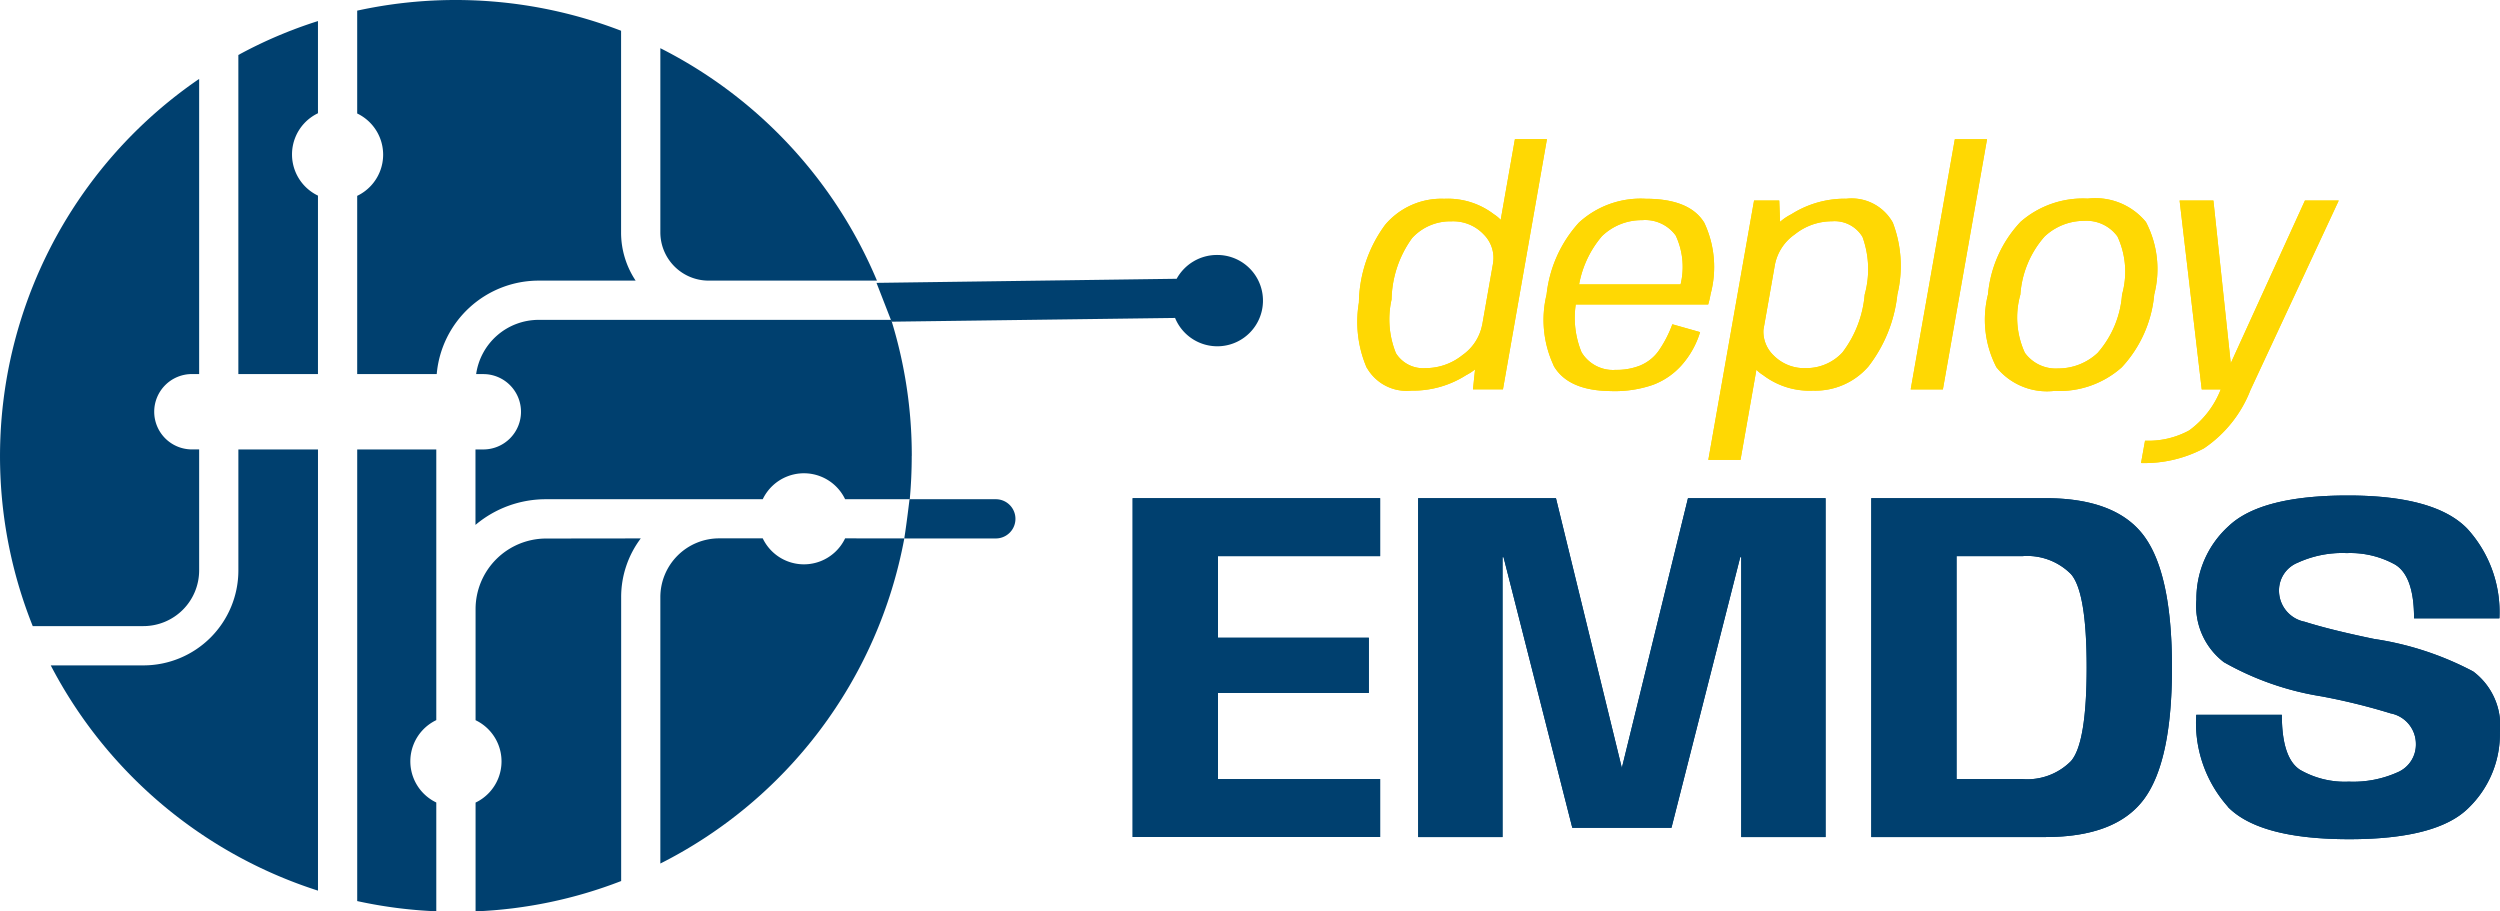 <svg xmlns="http://www.w3.org/2000/svg" xmlns:xlink="http://www.w3.org/1999/xlink" width="127.467" height="46.465" viewBox="0 0 127.467 46.465">
  <defs>
    <clipPath id="clip-path">
      <rect id="Rectangle_513" data-name="Rectangle 513" width="127.467" height="46.465" fill="none"/>
    </clipPath>
  </defs>
  <g id="Groupe_340" data-name="Groupe 340" clip-path="url(#clip-path)">
    <path id="Tracé_766" data-name="Tracé 766" d="M341.234,46.586a5.931,5.931,0,0,1-.4-3.327,6.862,6.862,0,0,1,1.341-3.966,3.754,3.754,0,0,1,3.007-1.324,3.87,3.87,0,0,1,2.539.792,1.75,1.75,0,0,1,.809,1.654l-.862.869a1.689,1.689,0,0,0-.471-1.5,2.142,2.142,0,0,0-1.65-.666,2.637,2.637,0,0,0-2,.853A5.506,5.506,0,0,0,342.5,43.1a4.588,4.588,0,0,0,.223,2.743,1.636,1.636,0,0,0,1.507.76,2.986,2.986,0,0,0,1.881-.662,2.45,2.45,0,0,0,1-1.507l.569.878a2.734,2.734,0,0,1-1.373,1.645,5.029,5.029,0,0,1-2.8.792,2.331,2.331,0,0,1-2.267-1.166m5.566-.394,1.983-11.263h1.633l-2.243,12.758h-1.528Z" transform="translate(-271.548 -27.833)" fill="#ffd803"/>
    <path id="Tracé_767" data-name="Tracé 767" d="M388.012,58.389a5.484,5.484,0,0,1-.362-3.616,6.491,6.491,0,0,1,1.646-3.665,4.65,4.65,0,0,1,3.409-1.219q2.243,0,2.986,1.223a5.31,5.31,0,0,1,.321,3.637,4.471,4.471,0,0,1-.122.528h-6.907l.179-1.024h5.387l-.114.179a3.779,3.779,0,0,0-.2-2.669,1.926,1.926,0,0,0-1.719-.784,2.9,2.9,0,0,0-2.044.817,5.231,5.231,0,0,0-1.231,2.978,4.626,4.626,0,0,0,.191,2.938,1.872,1.872,0,0,0,1.759.9l-.2,1.081q-2.243,0-2.986-1.3m4.457-.02a2.164,2.164,0,0,0,.955-.809,5.876,5.876,0,0,0,.646-1.276l1.414.4a4.541,4.541,0,0,1-.939,1.682,3.691,3.691,0,0,1-1.471,1.008,5.966,5.966,0,0,1-2.076.317l.2-1.081a3.258,3.258,0,0,0,1.276-.24" transform="translate(-308.795 -39.754)" fill="#ffd803"/>
    <path id="Tracé_768" data-name="Tracé 768" d="M431.082,49.977h1.284l.065,1.65L430.391,63.2H428.75Zm.459,8.9a1.739,1.739,0,0,1-.817-1.646l.862-.878a1.676,1.676,0,0,0,.483,1.512,2.194,2.194,0,0,0,1.662.658,2.5,2.5,0,0,0,1.857-.8,5.646,5.646,0,0,0,1.134-2.946,4.838,4.838,0,0,0-.11-2.942,1.656,1.656,0,0,0-1.556-.8,3.026,3.026,0,0,0-1.894.666,2.452,2.452,0,0,0-1.007,1.5l-.561-.87a2.73,2.73,0,0,1,1.39-1.654,5.094,5.094,0,0,1,2.811-.792,2.4,2.4,0,0,1,2.361,1.219,6.192,6.192,0,0,1,.232,3.665,7.254,7.254,0,0,1-1.479,3.673,3.58,3.58,0,0,1-2.82,1.227,3.9,3.9,0,0,1-2.547-.792" transform="translate(-341.648 -39.753)" fill="#ffd803"/>
    <path id="Tracé_769" data-name="Tracé 769" d="M481.792,34.929h1.642l-2.251,12.758h-1.642Z" transform="translate(-382.121 -27.833)" fill="#ffd803"/>
    <path id="Tracé_770" data-name="Tracé 770" d="M498.9,58.441a5.287,5.287,0,0,1-.427-3.71,6.193,6.193,0,0,1,1.662-3.7,4.829,4.829,0,0,1,3.425-1.183,3.335,3.335,0,0,1,2.966,1.195,5.187,5.187,0,0,1,.423,3.689,6.29,6.29,0,0,1-1.658,3.718,4.776,4.776,0,0,1-3.421,1.2,3.318,3.318,0,0,1-2.97-1.207m5.168-.735a5.057,5.057,0,0,0,1.239-2.966,4.274,4.274,0,0,0-.232-2.962,1.95,1.95,0,0,0-1.694-.8,2.943,2.943,0,0,0-2.023.8,5,5,0,0,0-1.235,2.958,4.316,4.316,0,0,0,.228,2.97,1.947,1.947,0,0,0,1.7.8,2.929,2.929,0,0,0,2.019-.8" transform="translate(-397.111 -39.721)" fill="#ffd803"/>
    <path id="Tracé_771" data-name="Tracé 771" d="M537.559,62.574a4.339,4.339,0,0,0,2.251-.524,4.68,4.68,0,0,0,1.617-2.109l1.52.016a6.365,6.365,0,0,1-2.385,3.007,6.472,6.472,0,0,1-3.206.748Zm1.763-12.246h1.723L542,59.275h-.366l4.079-8.947h1.723l-4.486,9.629h-2.5Z" transform="translate(-428.191 -40.104)" fill="#ffd803"/>
    <path id="Tracé_772" data-name="Tracé 772" d="M284.271,125.029h12.619v2.956h-8.268v4.159h7.692v2.816h-7.692v4.39h8.268v2.956H284.271Z" transform="translate(-226.521 -99.629)" fill="#00406f"/>
    <path id="Tracé_773" data-name="Tracé 773" d="M355.927,125.029h7.026l3.379,13.835h-.039l3.392-13.835H376.7v17.278h-4.3v-14.27h-.051l-3.507,13.8h-5.055l-3.507-13.8h-.051v14.27h-4.3Z" transform="translate(-283.62 -99.629)" fill="#00406f"/>
    <path id="Tracé_774" data-name="Tracé 774" d="M469.653,125.029h8.869q3.6,0,5.03,1.92t1.433,6.706q0,4.8-1.433,6.726t-5.03,1.926h-8.869Zm7.692,14.322a3.137,3.137,0,0,0,2.489-.915q.8-.915.8-4.78,0-3.84-.8-4.755a3.138,3.138,0,0,0-2.489-.915H474v11.365Z" transform="translate(-374.242 -99.629)" fill="#00406f"/>
    <path id="Tracé_775" data-name="Tracé 775" d="M552.825,140.205a6.425,6.425,0,0,1-1.613-4.684h4.364q0,2.214.934,2.809a4.569,4.569,0,0,0,2.483.6,5.53,5.53,0,0,0,2.477-.474,1.535,1.535,0,0,0,.941-1.446,1.589,1.589,0,0,0-1.286-1.561,31.786,31.786,0,0,0-3.539-.87,14.746,14.746,0,0,1-4.966-1.741,3.608,3.608,0,0,1-1.4-3.187,4.988,4.988,0,0,1,1.644-3.75q1.644-1.561,6.073-1.561,4.467,0,6.1,1.7a6.3,6.3,0,0,1,1.632,4.563h-4.352q0-2.163-.973-2.745a4.72,4.72,0,0,0-2.458-.582,5.453,5.453,0,0,0-2.508.493,1.521,1.521,0,0,0-.947,1.389,1.619,1.619,0,0,0,1.312,1.619q1.311.416,3.539.877a15.78,15.78,0,0,1,5.049,1.657,3.441,3.441,0,0,1,1.363,3.1,5.245,5.245,0,0,1-1.6,3.859q-1.6,1.594-6.079,1.594-4.582,0-6.195-1.651" transform="translate(-439.232 -99.076)" fill="#00406f"/>
    <path id="Tracé_776" data-name="Tracé 776" d="M176.776,23.945h-8.584a2.463,2.463,0,0,1-2.46-2.46V12.094a23.44,23.44,0,0,1,11.044,11.851" transform="translate(-132.063 -9.637)" fill="#00406f"/>
    <path id="Tracé_777" data-name="Tracé 777" d="M63.883,5.3v4.7a2.328,2.328,0,0,0,0,4.2V23.3H59.824V7.029A22.907,22.907,0,0,1,63.883,5.3" transform="translate(-47.671 -4.226)" fill="#00406f"/>
    <path id="Tracé_778" data-name="Tracé 778" d="M10.154,19.826V34.87h-.37a1.921,1.921,0,0,0-1.921,1.921h0a1.921,1.921,0,0,0,1.921,1.921h.37v6.171a2.842,2.842,0,0,1-2.839,2.838H1.669a23.308,23.308,0,0,1,8.485-27.9" transform="translate(0 -15.798)" fill="#00406f"/>
    <path id="Tracé_779" data-name="Tracé 779" d="M26.358,112.8v22.494a23.4,23.4,0,0,1-13.626-11.485H17.46a4.843,4.843,0,0,0,4.839-4.838V112.8Z" transform="translate(-10.145 -89.883)" fill="#00406f"/>
    <path id="Tracé_780" data-name="Tracé 780" d="M93.678,136.347h0a23.281,23.281,0,0,1-4.032-.521V112.8h4.032v13.8a2.328,2.328,0,0,0,0,4.2v5.408c0,.046,0,.091,0,.137" transform="translate(-71.433 -89.883)" fill="#00406f"/>
    <path id="Tracé_781" data-name="Tracé 781" d="M103.845,14.309H98.891A5.219,5.219,0,0,0,93.7,19.073H89.645V9.987a2.328,2.328,0,0,0,0-4.2V.544A23.48,23.48,0,0,1,103.1,1.569V11.849a4.425,4.425,0,0,0,.742,2.46" transform="translate(-71.433 -0.001)" fill="#00406f"/>
    <path id="Tracé_782" data-name="Tracé 782" d="M127.76,135.131a4.967,4.967,0,0,0-1,3V152.6a23.13,23.13,0,0,1-7.423,1.547c0-.046,0-.091,0-.137V148.6a2.328,2.328,0,0,0,0-4.2v-5.673a3.6,3.6,0,0,1,3.59-3.59Z" transform="translate(-95.089 -107.679)" fill="#00406f"/>
    <path id="Tracé_783" data-name="Tracé 783" d="M178.171,135.131a23.34,23.34,0,0,1-12.439,16.577v-13.58a3,3,0,0,1,3-3h2.221a2.327,2.327,0,0,0,4.2,0Z" transform="translate(-132.063 -107.679)" fill="#00406f"/>
    <path id="Tracé_784" data-name="Tracé 784" d="M141.576,87.208q0,1.113-.1,2.21H138.18a2.328,2.328,0,0,0-4.2,0H122.923a5.562,5.562,0,0,0-3.59,1.309V86.88h.4a1.921,1.921,0,0,0,1.921-1.921h0a1.921,1.921,0,0,0-1.921-1.921h-.366a3.22,3.22,0,0,1,3.183-2.765h17.981a23.3,23.3,0,0,1,1.048,6.936" transform="translate(-95.09 -63.964)" fill="#00406f"/>
    <path id="Tracé_785" data-name="Tracé 785" d="M119.332,228.044v.137h0c0-.046,0-.091,0-.137" transform="translate(-95.089 -181.716)" fill="#00406f"/>
    <path id="Tracé_786" data-name="Tracé 786" d="M231.621,125.295h-4.4s-.15,1.27-.268,2c0,0,4.668,0,4.668,0a1,1,0,1,0,0-2" transform="translate(-180.847 -99.841)" fill="#00406f"/>
    <path id="Tracé_787" data-name="Tracé 787" d="M237.343,63.989a2.344,2.344,0,0,0-2.062,1.214l-15.26.208-.044,0,.771,1.98L235.2,67.2a2.328,2.328,0,1,0,2.144-3.211" transform="translate(-175.287 -50.989)" fill="#00406f"/>
    <path id="Tracé_788" data-name="Tracé 788" d="M341.234,46.586a5.931,5.931,0,0,1-.4-3.327,6.862,6.862,0,0,1,1.341-3.966,3.754,3.754,0,0,1,3.007-1.324,3.87,3.87,0,0,1,2.539.792,1.75,1.75,0,0,1,.809,1.654l-.862.869a1.689,1.689,0,0,0-.471-1.5,2.142,2.142,0,0,0-1.65-.666,2.637,2.637,0,0,0-2,.853A5.506,5.506,0,0,0,342.5,43.1a4.588,4.588,0,0,0,.223,2.743,1.636,1.636,0,0,0,1.507.76,2.986,2.986,0,0,0,1.881-.662,2.45,2.45,0,0,0,1-1.507l.569.878a2.734,2.734,0,0,1-1.373,1.645,5.029,5.029,0,0,1-2.8.792,2.331,2.331,0,0,1-2.267-1.166m5.566-.394,1.983-11.263h1.633l-2.243,12.758h-1.528Z" transform="translate(-271.548 -27.833)" fill="#ffd803"/>
    <path id="Tracé_789" data-name="Tracé 789" d="M388.012,58.389a5.484,5.484,0,0,1-.362-3.616,6.491,6.491,0,0,1,1.646-3.665,4.65,4.65,0,0,1,3.409-1.219q2.243,0,2.986,1.223a5.31,5.31,0,0,1,.321,3.637,4.471,4.471,0,0,1-.122.528h-6.907l.179-1.024h5.387l-.114.179a3.779,3.779,0,0,0-.2-2.669,1.926,1.926,0,0,0-1.719-.784,2.9,2.9,0,0,0-2.044.817,5.231,5.231,0,0,0-1.231,2.978,4.626,4.626,0,0,0,.191,2.938,1.872,1.872,0,0,0,1.759.9l-.2,1.081q-2.243,0-2.986-1.3m4.457-.02a2.164,2.164,0,0,0,.955-.809,5.876,5.876,0,0,0,.646-1.276l1.414.4a4.541,4.541,0,0,1-.939,1.682,3.691,3.691,0,0,1-1.471,1.008,5.966,5.966,0,0,1-2.076.317l.2-1.081a3.258,3.258,0,0,0,1.276-.24" transform="translate(-308.795 -39.754)" fill="#ffd803"/>
    <path id="Tracé_790" data-name="Tracé 790" d="M431.082,49.977h1.284l.065,1.65L430.391,63.2H428.75Zm.459,8.9a1.739,1.739,0,0,1-.817-1.646l.862-.878a1.676,1.676,0,0,0,.483,1.512,2.194,2.194,0,0,0,1.662.658,2.5,2.5,0,0,0,1.857-.8,5.646,5.646,0,0,0,1.134-2.946,4.838,4.838,0,0,0-.11-2.942,1.656,1.656,0,0,0-1.556-.8,3.026,3.026,0,0,0-1.894.666,2.452,2.452,0,0,0-1.007,1.5l-.561-.87a2.73,2.73,0,0,1,1.39-1.654,5.094,5.094,0,0,1,2.811-.792,2.4,2.4,0,0,1,2.361,1.219,6.192,6.192,0,0,1,.232,3.665,7.254,7.254,0,0,1-1.479,3.673,3.58,3.58,0,0,1-2.82,1.227,3.9,3.9,0,0,1-2.547-.792" transform="translate(-341.648 -39.753)" fill="#ffd803"/>
    <path id="Tracé_791" data-name="Tracé 791" d="M481.792,34.929h1.642l-2.251,12.758h-1.642Z" transform="translate(-382.121 -27.833)" fill="#ffd803"/>
    <path id="Tracé_792" data-name="Tracé 792" d="M498.9,58.441a5.287,5.287,0,0,1-.427-3.71,6.193,6.193,0,0,1,1.662-3.7,4.829,4.829,0,0,1,3.425-1.183,3.335,3.335,0,0,1,2.966,1.195,5.187,5.187,0,0,1,.423,3.689,6.29,6.29,0,0,1-1.658,3.718,4.776,4.776,0,0,1-3.421,1.2,3.318,3.318,0,0,1-2.97-1.207m5.168-.735a5.057,5.057,0,0,0,1.239-2.966,4.274,4.274,0,0,0-.232-2.962,1.95,1.95,0,0,0-1.694-.8,2.943,2.943,0,0,0-2.023.8,5,5,0,0,0-1.235,2.958,4.316,4.316,0,0,0,.228,2.97,1.947,1.947,0,0,0,1.7.8,2.929,2.929,0,0,0,2.019-.8" transform="translate(-397.111 -39.721)" fill="#ffd803"/>
    <path id="Tracé_793" data-name="Tracé 793" d="M537.559,62.574a4.339,4.339,0,0,0,2.251-.524,4.68,4.68,0,0,0,1.617-2.109l1.52.016a6.365,6.365,0,0,1-2.385,3.007,6.472,6.472,0,0,1-3.206.748Zm1.763-12.246h1.723L542,59.275h-.366l4.079-8.947h1.723l-4.486,9.629h-2.5Z" transform="translate(-428.191 -40.104)" fill="#ffd803"/>
    <path id="Tracé_794" data-name="Tracé 794" d="M284.271,125.029h12.619v2.956h-8.268v4.159h7.692v2.816h-7.692v4.39h8.268v2.956H284.271Z" transform="translate(-226.521 -99.629)" fill="#00406f"/>
    <path id="Tracé_795" data-name="Tracé 795" d="M355.927,125.029h7.026l3.379,13.835h-.039l3.392-13.835H376.7v17.278h-4.3v-14.27h-.051l-3.507,13.8h-5.055l-3.507-13.8h-.051v14.27h-4.3Z" transform="translate(-283.62 -99.629)" fill="#00406f"/>
    <path id="Tracé_796" data-name="Tracé 796" d="M469.653,125.029h8.869q3.6,0,5.03,1.92t1.433,6.706q0,4.8-1.433,6.726t-5.03,1.926h-8.869Zm7.692,14.322a3.137,3.137,0,0,0,2.489-.915q.8-.915.8-4.78,0-3.84-.8-4.755a3.138,3.138,0,0,0-2.489-.915H474v11.365Z" transform="translate(-374.242 -99.629)" fill="#00406f"/>
    <path id="Tracé_797" data-name="Tracé 797" d="M552.825,140.205a6.425,6.425,0,0,1-1.613-4.684h4.364q0,2.214.934,2.809a4.569,4.569,0,0,0,2.483.6,5.53,5.53,0,0,0,2.477-.474,1.535,1.535,0,0,0,.941-1.446,1.589,1.589,0,0,0-1.286-1.561,31.786,31.786,0,0,0-3.539-.87,14.746,14.746,0,0,1-4.966-1.741,3.608,3.608,0,0,1-1.4-3.187,4.988,4.988,0,0,1,1.644-3.75q1.644-1.561,6.073-1.561,4.467,0,6.1,1.7a6.3,6.3,0,0,1,1.632,4.563h-4.352q0-2.163-.973-2.745a4.72,4.72,0,0,0-2.458-.582,5.453,5.453,0,0,0-2.508.493,1.521,1.521,0,0,0-.947,1.389,1.619,1.619,0,0,0,1.312,1.619q1.311.416,3.539.877a15.78,15.78,0,0,1,5.049,1.657,3.441,3.441,0,0,1,1.363,3.1,5.245,5.245,0,0,1-1.6,3.859q-1.6,1.594-6.079,1.594-4.582,0-6.195-1.651" transform="translate(-439.232 -99.076)" fill="#00406f"/>
  </g>
</svg>
